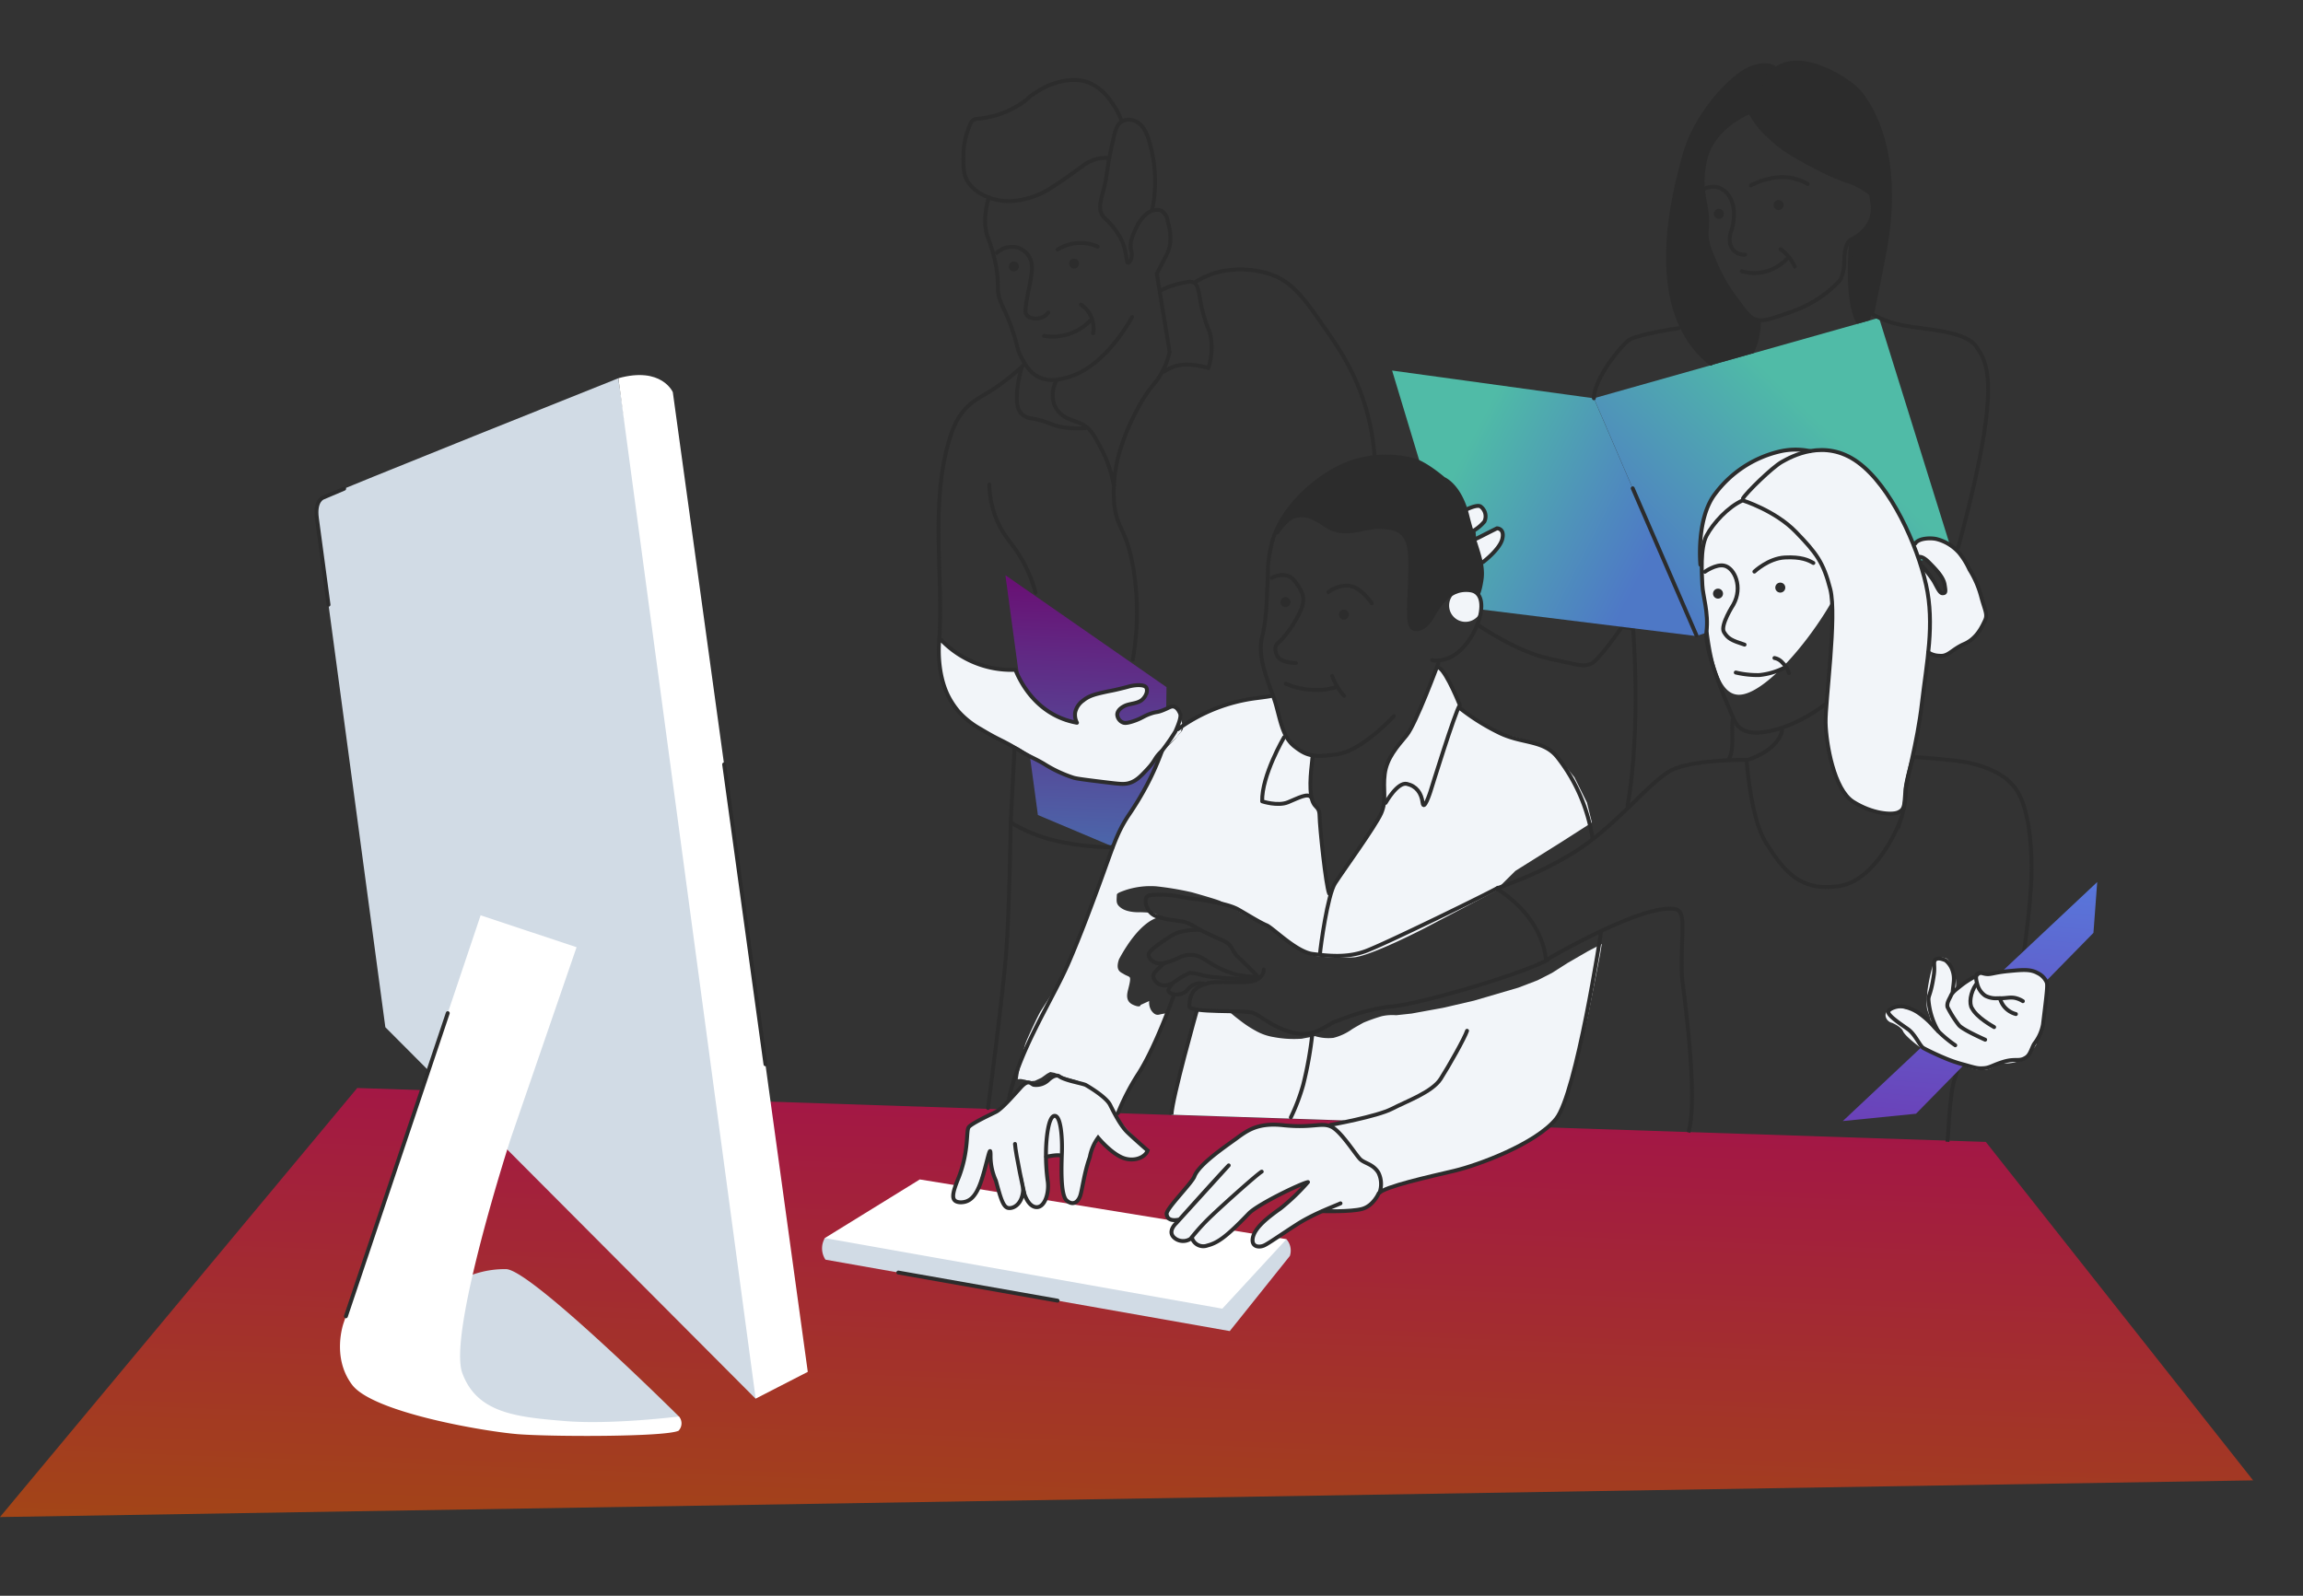<svg xmlns="http://www.w3.org/2000/svg" xmlns:xlink="http://www.w3.org/1999/xlink" width="589.077" height="408.29" viewBox="0 0 589.077 408.29"><rect x="0" y="0" width="589.077" height="408.29" fill="#333333" stroke="none"/><defs><linearGradient id="linear-gradient" x1="0.5" x2="0.5" y2="1" gradientUnits="objectBoundingBox"><stop offset="0" stop-color="#ff0054"></stop><stop offset="1" stop-color="#ff5400"></stop></linearGradient><linearGradient id="linear-gradient-2" x1="0.837" y1="0.709" x2="0.185" y2="0.459" gradientUnits="objectBoundingBox"><stop offset="0" stop-color="#5386e4"></stop><stop offset="0.381" stop-color="#54a4d6"></stop><stop offset="1" stop-color="#55d6be"></stop></linearGradient><linearGradient id="linear-gradient-3" x1="0.019" y1="0.734" x2="0.521" y2="0.229" xlink:href="#linear-gradient-2"></linearGradient><linearGradient id="linear-gradient-4" x1="0.5" x2="0.5" y2="1" gradientUnits="objectBoundingBox"><stop offset="0" stop-color="#81008f"></stop><stop offset="1" stop-color="#5386e4"></stop></linearGradient><clipPath id="clip-path"><rect id="Rectangle_63" data-name="Rectangle 63" width="575.871" height="113.752" fill="url(#linear-gradient)"></rect></clipPath><clipPath id="clip-path-2"><rect id="Rectangle_64" data-name="Rectangle 64" width="138.967" height="102.35" fill="none"></rect></clipPath><linearGradient id="linear-gradient-6" x1="0.562" y1="2.273" x2="0.685" y2="-0.293" xlink:href="#linear-gradient-4"></linearGradient></defs><g id="Group_768" data-name="Group 768" transform="translate(-1088.298 -6563.373)"><path id="Path_1846" data-name="Path 1846" d="M.728,0V4.763L.408,9.946,0,11.35H2.271l4.054-.957,3-1.691,3.015-3.027.988-1.541-.24-1.5-2.162.513-2.48.705-2.166.184-1.771-.2L3.126,3.307l-.963-.719L1.229,1.4Z" transform="matrix(0.999, 0.035, -0.035, 0.999, 1542.71, 6813.689)" fill="none"></path><path id="Path_1847" data-name="Path 1847" d="M3.454,2.427S1.7,12.133,1.427,14.119s-1.636,6.316-1.4,7.418.394,3.093,1.1,3.7,2.912,3.222,3.6,4.068a16.7,16.7,0,0,1,2.247,4.9c.259,1.3.115,2.453.745,2.4s.774-.791.807-1.441a28.688,28.688,0,0,1-.334-3.34,17.663,17.663,0,0,1,1.024-3.682,16.661,16.661,0,0,1,2.666-4.1c.713-.539,1.318-.5,1.413-.9s.269-1.473.348-2.249.122-7.964,0-8.59-1.359-6.33-1.768-7.351S9.561.912,8.8.569,6.174-.352,5.255.288a6.212,6.212,0,0,0-1.8,2.139" transform="matrix(0.999, 0.035, -0.035, 0.999, 1370.45, 6593.756)" fill="none"></path><path id="Path_1848" data-name="Path 1848" d="M40.116,9.973a18.639,18.639,0,0,0-2.992-5A12.7,12.7,0,0,0,31.14.447,11.431,11.431,0,0,0,25.786.21,17.962,17.962,0,0,0,18.267,3.36c-2.674,1.75-2.366,2.275-5.236,4.015A25.3,25.3,0,0,1,7.8,9.816a28.571,28.571,0,0,1-4.724,1.024,1.893,1.893,0,0,0-.945.394,1.823,1.823,0,0,0-.512.709A20.573,20.573,0,0,0,0,19.736c.1,3.607.149,5.411,1.378,7.243a9.974,9.974,0,0,0,4.606,3.5,14.1,14.1,0,0,0,7.086,1.024,20.949,20.949,0,0,0,10.117-4.015c2.35-1.571,6.634-4.946,7.4-5.551a9.951,9.951,0,0,1,4.8-2.2,8.734,8.734,0,0,1,1.575-.079" transform="matrix(0.999, 0.035, -0.035, 0.999, 1335.419, 6582.859)" fill="none"></path><path id="Path_1849" data-name="Path 1849" d="M40.116,9.973a18.639,18.639,0,0,0-2.992-5A12.7,12.7,0,0,0,31.14.447,11.431,11.431,0,0,0,25.786.21,17.962,17.962,0,0,0,18.267,3.36c-2.674,1.75-2.366,2.275-5.236,4.015A25.3,25.3,0,0,1,7.8,9.816a28.571,28.571,0,0,1-4.724,1.024,1.893,1.893,0,0,0-.945.394,1.823,1.823,0,0,0-.512.709A20.573,20.573,0,0,0,0,19.736c.1,3.607.149,5.411,1.378,7.243a9.974,9.974,0,0,0,4.606,3.5,14.1,14.1,0,0,0,7.086,1.024,20.949,20.949,0,0,0,10.117-4.015c2.35-1.571,6.634-4.946,7.4-5.551a9.951,9.951,0,0,1,4.8-2.2,8.734,8.734,0,0,1,1.575-.079" transform="matrix(0.999, 0.035, -0.035, 0.999, 1335.419, 6582.859)" fill="none" stroke="#2c2c2c" stroke-linecap="round" stroke-linejoin="round" stroke-width="1"></path><path id="Path_1850" data-name="Path 1850" d="M0,.951S9.842,7.276,18.266,8.772s8.739,1.811,10.708.946S36.566,0,36.566,0l1.453.159,1.408.154s3.008,25.25.183,45.422" transform="matrix(0.999, 0.035, -0.035, 0.999, 1466.639, 6722.493)" fill="none" stroke="#2c2c2c" stroke-linecap="round" stroke-linejoin="round" stroke-width="1"></path><path id="Path_1851" data-name="Path 1851" d="M0,0,51.836,5.294l28.333,59.9L20.41,59.919Z" transform="matrix(0.999, 0.035, -0.035, 0.999, 1444.38, 6658.179)" opacity="0.83" fill="url(#linear-gradient-2)"></path><path id="Path_1852" data-name="Path 1852" d="M72.184,0,0,23.147l28.333,59.9,64.5-24.182Z" transform="matrix(0.999, 0.035, -0.035, 0.999, 1496.807, 6642.146)" opacity="0.83" fill="url(#linear-gradient-3)"></path><path id="Path_1853" data-name="Path 1853" d="M21,0S10.079,1.995,8.19,3.674-.1,13.542,0,18.686" transform="matrix(0.999, 0.035, -0.035, 0.999, 1496.651, 6646.604)" fill="none" stroke="#2c2c2c" stroke-linecap="round" stroke-linejoin="round" stroke-width="1"></path><path id="Path_1854" data-name="Path 1854" d="M52.611,62.3l-.315,1.89-.258,1.066-2.845.912-.572-1.1L46.931,58.6l-.5-5.264,0-3.978,0-4.014.175-.63,2.362-1.637,1.309-1.447,1.086-2.017.451-2.536-.265-2.546-.361-1.576-1.664-1.31-3.092-1.359-3.787-1.256-4.706-1.993L33.9,25.109,30.82,23.478l-4.208-2.746-3.931-3.464-2.007-2.484L19.569,13.01l-1.332.685-5.067,3.713L9.826,21.871,8.036,27.51s.007,3.663.013,3.821.876,5.582.876,5.582l.646,4.114-.018,3.679,1.548,5.3,2.013,4.668,2.611,3.833,2.551,3.287L21.27,65.2l.987.851,1.248.165.175.937v2.992l-1.02,3.226-.166,1.357L11.967,78.1l-.691-.715L8.389,74.553,5.7,71.454l-2.038-3.53L2.235,64.5,1.006,60.17,0,53.114V45.343L.519,38.6l1.088-6.8,3.162-12.05L7.9,13.7l3.986-5.484,2.925-3.113,3.294-2.6,2.408-1.122L22.666.947l1.9.2,1.08.693L26.918.947,29.363.2,31.431,0l2.056.143,2.769.6s2.167.737,2.413.836,2.439,1.1,2.439,1.1l2.417,1.347,2.506,1.738,1.7,1.66,1.8,2.4L51,12.279s1.512,3.168,1.616,3.425,1.117,3.067,1.168,3.225,1.041,3.878,1.041,3.878l.5,2.512.542,4.082.284,5.6-.321,7.442-1.066,8-.911,5.731-.816,4.837Z" transform="matrix(0.999, 0.035, -0.035, 0.999, 1516.851, 6578.305)" fill="#2c2c2c"></path><path id="Path_1855" data-name="Path 1855" d="M0,20.03l.667-.146L2.1,18.014l1.936-1.621,1.973-.576,2.933.451s3.021,1.5,3.1,1.546,1.933,1.1,2.016,1.136a9.028,9.028,0,0,0,1.4.436c.541.1,4.853.063,4.853.063s2.135-.685,2.293-.723,4.531-.8,4.531-.8l3.152.59,2.133,1.19s1.224,2.107,1.25,2.264.914,5.092.914,5.092.074,2.467.076,2.6-.005,4.593-.008,4.855.277,6.14.277,6.349.243,2.034.284,2.116a5.263,5.263,0,0,0,.8.853,9.5,9.5,0,0,0,1.753-.121c.1-.051,1.437-1.01,1.437-1.01s1.415-1.443,1.494-1.6S42.1,38.143,42.1,38.143l2.019-2.585L47.1,33.82l1.42-.437,2.214.437,1.4.589s.326-.8.363-.955.747-4.269.747-4.269l-.481-2.477L51.2,21.626l-2.021-5.04s-1.325-4.72-1.329-4.728-1.7-3.172-1.761-3.261-3.734-3.348-3.734-3.348l-4.551-3.1L32.277.344,29.551,0,24.958.048l-3.682.9-5.53,2.184L10.471,6.851,6.22,10.315,3.307,14.078.562,18.731Z" transform="matrix(0.999, 0.035, -0.035, 0.999, 1415.421, 6679.166)" fill="#2c2c2c"></path><path id="Path_1856" data-name="Path 1856" d="M8.358,4.178A4.179,4.179,0,1,0,4.179,8.356,4.179,4.179,0,0,0,8.358,4.178" transform="matrix(0.999, 0.035, -0.035, 0.999, 1459.111, 6713.98)" fill="#f2f5f9"></path><path id="Path_1857" data-name="Path 1857" d="M0,0,42.2,27.189l.892,46.3L10.456,61.044Z" transform="matrix(0.999, 0.035, -0.035, 0.999, 1345.47, 6710.548)" opacity="0.7" fill="url(#linear-gradient-4)"></path><path id="Path_1858" data-name="Path 1858" d="M35.723,20.592l-3.071-.681-3.346-1.6-2.814-2.151-3.216-3.2-2.3-2.913-.91-2.155-.283-.606H16.111L9.251,5.81,5.813,4.233l-4.044-2.8L.046,0,0,1.46.4,6.994,1.628,11.88l2.58,4.853,1.649,1.992,4.392,3.344,6.315,3.1,4.707,1.97,3.382,1.932,5.261,3.065,4.176,1.782,2.34.612,4.923.507,5.235.487,2.52-.086,1.8-.642L53.286,32.8l1.373-1.555L56.719,28.2l2.059-2.258L61.676,23l1.013-1.385.252-1.894-.517-1.96-.765-1.58-.938-.864-1.545.372-2.19.982-2.17.615-1.1.476-2.148,1.145-2.152.812-1.3.178L46.7,19.034l-.464-1.2.79-1.569,1.178-.793,1.5-.339,1.646-.369,1.4-.8,1.081-1.447-.268-1.44-1.11-1.028s-.866-.21-.984-.21-2.244.395-2.244.395l-3.937,1.143-4.068,1.253-3.058,1.322-2.121,2.083s-.6,2.53-.579,2.651S36,20.278,36,20.278Z" transform="matrix(0.999, 0.035, -0.035, 0.999, 1328.525, 6726.798)" fill="#f2f5f9"></path><path id="Path_1859" data-name="Path 1859" d="M26.323,116.184l-.42,1.155-1.09-1.032-1.469-2.221-1.817-1.792L18.109,110.2l-3-1.172-3.616-.884-2.109-.848-1.14-.173-.809.468s-1.264.984-1.366,1.059-1.68.861-1.68.861l-1.393.18-1.078-.354-1.157-.163L0,109.255l.184-1.536s.908-5.78,1.441-7.545,3.15-7.711,3.551-8.4S8.546,86.11,8.546,86.11l3.519-7.395,2.344-6.279,2.372-6.805,3.067-9.266,2.256-6.98,1.723-4.564,2.285-4.311s2.764-4.7,3.023-5.189,1.8-3.654,1.8-3.654L32.81,27.2a10.372,10.372,0,0,1,1.518-3.42,35.568,35.568,0,0,0,2.992-3.148c1.338-1.733,1.68-2,1.758-2.468s.131-1.129.131-1.129l1.581-.878,9.3-4.648a15.533,15.533,0,0,1,3.4-1.013,12.4,12.4,0,0,0,3.228-.7,31.115,31.115,0,0,1,3.482-.6l1.683-.585s1.863,7.322,2.31,8.373.971,1.915.971,2.073a10.662,10.662,0,0,0,3.057,2.874,14.477,14.477,0,0,0,3.324,1.709c.589.119,1.1.091,1.045.967s-.315,5.078-.289,6.023c0,0-.266,3.879.675,5.107A27.244,27.244,0,0,1,74.8,37.949c.157.421,1.024,8.662,1.129,9.213s1.26,10.6,2.2,11.468c0,0,1.68-2.938,2.126-3.438s5.17-8.72,5.459-8.873,5.144-7.87,5.459-9.891a21.174,21.174,0,0,0-.236-5.274s.315-5.407.63-5.748,1.732-4.593,5.38-8.135l3.123-8.241L103.665,0,105.5,1.47l4.278,8.022L110.016,11l11.1,5.563,7.322,1.759,3.727,1.154,2.808,2.178,4.671,5.355,3.438,6.377,1.443,5.062-7.795,5.383L125.4,51.5l-3.21,3.411-1.736,1.937L102.613,67.032s-13.063,7.353-17.6,8.018a50.017,50.017,0,0,1-10.821-.1L67.694,71.5l-4.575-3.314S58.372,66.1,57.4,65.639s-6.342-3.462-7.361-3.847-5.342-1.461-7.146-1.905A78.384,78.384,0,0,0,33.7,58.67a20.554,20.554,0,0,0-7.724,1.2c-1.762.681-2.285.951-2.285,1.342,0,1.681-.227,2.362,1.269,3.346,1.8,1.183,4.908.879,4.908.879s2.8-.016,3.324.093,2.03.872,1.163,1.129-4.921,1.692-9.527,10.982c-.916,2.992.553,3.308,1.324,3.751s1.17.448,1.536.751.017,1.892-.274,3.225-.507,3.046,1.457,3.832,1.886-.053,1.886-.053l2.16-1.077a3.914,3.914,0,0,0,.65,2.445c.777.994,1.414,1.144,2.141.917a14.865,14.865,0,0,1,1.875-.391L37.26,92.93s-4.2,10.909-5.16,11.82-4.191,7.033-4.191,7.033Z" transform="matrix(0.999, 0.035, -0.035, 0.999, 1352.447, 6730.354)" fill="#f2f5f9"></path><path id="Path_1860" data-name="Path 1860" d="M2.177,6.32a10.855,10.855,0,0,0,2.032-1.7,2.031,2.031,0,0,0,.647-1.409A3.1,3.1,0,0,0,4.446,1.1C4.173.725,4.134.3,3.5.195S2.8-.116,2.333.085s-.64.241-.991.382S.935.617.557.8s-.488.236-.55.269a18.849,18.849,0,0,0,.4,2.2c.054.185.788,2.518.843,2.682S1.7,7.27,1.7,7.27A23.526,23.526,0,0,1,2.724,10.1a17.592,17.592,0,0,0,.853,2.441L4.163,14.6H4.54s1-.968,1.05-1.014,1.923-2,1.956-2.039S8.779,9.8,8.809,9.746a12.863,12.863,0,0,1,.511-1.7,2.48,2.48,0,0,0,.087-1.184,5.65,5.65,0,0,0-.568-.917s-.346-.36-.445-.36-1.366.551-1.366.551-1.605,1.1-1.7,1.119-1.84.837-1.918.877-.779.543-.779.543l-.335-.63L2.156,6.86Z" transform="matrix(0.999, 0.035, -0.035, 0.999, 1463.496, 6692.625)" fill="#f2f5f9"></path><path id="Path_1861" data-name="Path 1861" d="M0,2.458,1.267.925,3.085.169,5.119,0,7.234.388,9.3,1.28,11.775,3.1,13.22,4.818l2.467,4.075,2.21,4.776L19.2,17.591l.378,1.926L18.9,21.471l-2.47,3.692-1.4.693s-1.428,1.167-1.552,1.237-1.7,1.118-1.7,1.118l-1.6,1.16-1.567.776L7.327,29.87l-1.71-.421-.971-.524L3.464,13.376l-.61-3.484L2.677,7.661l.836.353.942,1.044L5.9,10.974S7.007,12.845,7.04,12.9s.951.994.951.994l.611.136.317-.395a8.465,8.465,0,0,0,.176-.866c-.02-.059-.434-1.122-.434-1.122L8.2,10.411,7.308,9.084l-1.7-1.847L3.777,5.559,3.05,4.931,2.343,4.7l-.773.122Z" transform="matrix(0.999, 0.035, -0.035, 0.999, 1577.448, 6700.958)" fill="#f2f5f9"></path><path id="Path_1862" data-name="Path 1862" d="M.732,2.059a28.149,28.149,0,0,1,3.424,3.98C5.18,7.692,5.81,9.188,6.6,9.11s.787-.395.394-2.284S4.629,3.047,2.739,1.278,0,.092,0,.092" transform="matrix(0.999, 0.035, -0.035, 0.999, 1578.949, 6705.83)" fill="none" stroke="#2c2c2c" stroke-linecap="round" stroke-linejoin="round" stroke-width="1"></path><path id="Path_1863" data-name="Path 1863" d="M38.041,18.478c0,10.2-18.575,37.681-27.5,37.681-5.321,0-7.277-9.453-8.75-19.5A146.231,146.231,0,0,1,0,19.257C0,9.053,12.946,0,21.876,0S38.041,8.273,38.041,18.478" transform="matrix(0.999, 0.035, -0.035, 0.999, 1524.381, 6684.656)" fill="#f2f5f9"></path><path id="Path_1864" data-name="Path 1864" d="M0,29.236a1.907,1.907,0,0,0,.34,1.207c.181.2.262-.381.262-.381l1.051-7.19,1.5-2.258L7.5,15.747l2.653-2.114,1.182.15,1.968.807,7.106,3.363,3.371,2.484,3.434,3.339,4.078,4.7s.943,2.361,1.017,2.533,1.943,6.12,1.943,6.12l.47,7.527-.293,10.9-.443,8.976L33.9,69.494l1.074,7.281,1.8,6.577,1.541,2.624L40.947,89.2l2.3,1.317,3.5,1.205s4.388.523,4.5.516,1.867-.2,1.867-.2l1.255-.535.5-.727.052-1.317V87.525l.372-3.6,1.385-7.57L58.024,67.4l.81-8.627.687-7.669a37.917,37.917,0,0,1,.225-4.328,28.47,28.47,0,0,0-.045-3.859c0-.073-.729-5.55-.729-5.55l-.993-5.245L55.5,25.1l-1.926-4.3-2.488-4.7L46.859,9.737l-3.58-4.07L38.891,2.214,35.432.407l-5-.407L27.2.407,25.9.143,23.382.2,19.151.905,13.389,3.3,10.045,5.5,5.5,9.767,3.623,12.138,1.4,16.818.222,22.373,0,27.334Z" transform="matrix(0.999, 0.035, -0.035, 0.999, 1523.83, 6677.438)" fill="#f2f5f9"></path><path id="Path_1865" data-name="Path 1865" d="M13.359,22.742A35.425,35.425,0,0,0,12.887,8.57C12.143,5.535,11.025,1.2,8.005.224A3.967,3.967,0,0,0,5.013.382C3.6,1.156,3.22,2.913,2.966,4.161,1.186,12.918,1.725,13.6.762,18.018.175,20.713-.53,22.776.6,24.631c.463.758.736.667,2.047,2.047A17.048,17.048,0,0,1,6.115,31.56c1.165,2.676.994,5.019,1.575,5.039.3.01.549-.595.63-.787a3.66,3.66,0,0,0,0-2.441c-.511-1.8.253-3.707.945-5.433.387-.967,1.967-4.5,4.763-5.039a2.77,2.77,0,0,1,1.772.157,3.641,3.641,0,0,1,1.614,2.519c.62,2.115,1.392,4.749.394,7.716-.217.642-.774,1.806-1.89,4.133-.344.717-.633,1.305-.827,1.693L19.08,59.064a19.876,19.876,0,0,1-1.155,3.884,20.194,20.194,0,0,1-2.887,4.881c-3.111,4-6.126,11.01-7.506,15.957A36.871,36.871,0,0,0,6.168,97.381c.7,7.274,3.072,6.525,5.3,16.062a69.062,69.062,0,0,1,1.26,22.045c-.11,1.084-.228,1.981-.315,2.6" transform="matrix(0.999, 0.035, -0.035, 0.999, 1370.478, 6593.76)" fill="none" stroke="#2c2c2c" stroke-linecap="round" stroke-linejoin="round" stroke-width="1"></path><path id="Path_1866" data-name="Path 1866" d="M.727,0c-1.234,5-.689,8.158.1,10.164a44.883,44.883,0,0,1,1.889,5.354A31.505,31.505,0,0,1,3.5,19.06,30.826,30.826,0,0,1,3.859,23c.175,3.828,2.085,4.967,4.48,11.73,1.171,3.307,1.037,3.942,2.171,5.9.85,1.468,2.136,3.688,4.487,4.8,2.854,1.352,5.837.4,7.559-.157,8.889-2.852,14.631-13.515,15.9-15.983" transform="matrix(0.999, 0.035, -0.035, 0.999, 1340.483, 6613.886)" fill="none" stroke="#2c2c2c" stroke-linecap="round" stroke-linejoin="round" stroke-width="1"></path><path id="Path_1867" data-name="Path 1867" d="M0,1.717A5.591,5.591,0,0,1,5.511.221a5.338,5.338,0,0,1,2.834,2.2c1.138,1.8.847,3.84.394,7.007-.175,1.222-.393,2.063-.677,4.291-.323,2.532-.258,3.107.126,3.582.818,1.012,2.7,1.087,4.015.472a3.908,3.908,0,0,0,1.5-1.26" transform="matrix(0.999, 0.035, -0.035, 0.999, 1343.315, 6626.375)" fill="none" stroke="#2c2c2c" stroke-linecap="round" stroke-linejoin="round" stroke-width="1"></path><path id="Path_1868" data-name="Path 1868" d="M0,4.567A13.582,13.582,0,0,0,7.48,3.386,13.387,13.387,0,0,0,11.889,0" transform="matrix(0.999, 0.035, -0.035, 0.999, 1355.515, 6644.749)" fill="none" stroke="#2c2c2c" stroke-linecap="round" stroke-linejoin="round" stroke-width="1"></path><path id="Path_1869" data-name="Path 1869" d="M0,0A7.3,7.3,0,0,1,2.519,2.6a7.416,7.416,0,0,1,.866,4.645" transform="matrix(0.999, 0.035, -0.035, 0.999, 1364.774, 6641.29)" fill="none" stroke="#2c2c2c" stroke-linecap="round" stroke-linejoin="round" stroke-width="1"></path><path id="Path_1870" data-name="Path 1870" d="M0,1.891A11.207,11.207,0,0,1,5.984,0a11,11,0,0,1,4.252.787" transform="matrix(0.999, 0.035, -0.035, 0.999, 1358.872, 6625.326)" fill="none" stroke="#2c2c2c" stroke-linecap="round" stroke-linejoin="round" stroke-width="1"></path><path id="Path_1871" data-name="Path 1871" d="M.751,0A7.718,7.718,0,0,0,.515,5.984,6.485,6.485,0,0,0,1.381,7.4c1.975,2.484,4.6,2.251,7.086,3.7,1.683.982,2.592,2.545,4.409,5.669a31.664,31.664,0,0,1,3.605,9.449" transform="matrix(0.999, 0.035, -0.035, 0.999, 1357.666, 6660.895)" fill="none" stroke="#2c2c2c" stroke-linecap="round" stroke-linejoin="round" stroke-width="1"></path><path id="Path_1872" data-name="Path 1872" d="M20.443,0a55.446,55.446,0,0,1-6.456,5.669C10.216,8.5,8.48,9.052,6.429,11.18c-2.348,2.437-3.568,5.337-4.567,9.369-4.141,16.724.012,34.84-.63,51.1-.031.775-.327,8.015,2.834,13.778A20.811,20.811,0,0,0,6.9,89.362a21.888,21.888,0,0,0,5.826,4.252c5.282,2.935,5.224,2.375,10.186,5.2,2.442,1.39,3.62,1.679,6.191,3.064a33.434,33.434,0,0,0,7.716,3.307c.956.255,3.63.485,8.976.945,3.344.288,4.4.337,5.748-.236,1.564-.666,2.508-1.743,4.015-3.464,2.213-2.526,1.638-2.889,3.622-4.881a52.925,52.925,0,0,0,3.284-5.1c.725-1.806,1.427-3.821,1.051-4.612-.464-.974-.93-1.508-1.58-1.707-.786-.241-1.348.384-3.071,1.1-1.414.59-1.326.29-2.834.866-1.895.723-2.144,1.238-4.252,2.047-1.9.729-2.481.612-2.834.472a2.328,2.328,0,0,1-1.5-1.968c-.023-1.392,1.731-2.247,1.968-2.362,1.2-.583,3.059-.62,4.173-1.575.827-.709,1.618-2.213,1.042-3.219-.454-.792-2.727-.683-4.585-.087-.614.2-1.223.367-2.441.709-1.581.443-2.148.528-3.149.787-2.655.688-4.321,1.119-5.826,2.441A5.02,5.02,0,0,0,36.662,88.5a4.388,4.388,0,0,0,.551,2.6,19.657,19.657,0,0,1-5.039-1.417c-6.928-3-10.121-9.22-11.18-11.574A24.945,24.945,0,0,1,1.626,71.017" transform="matrix(0.999, 0.035, -0.035, 0.999, 1329.783, 6655.982)" fill="none" stroke="#2c2c2c" stroke-linecap="round" stroke-linejoin="round" stroke-width="1"></path><path id="Path_1873" data-name="Path 1873" d="M.882,0C.675.912-.509,6.241.252,9.448a4.072,4.072,0,0,0,1,2A4.653,4.653,0,0,0,4.084,12.65c5.057.755,5.016,1.888,9.605,2.1a28.2,28.2,0,0,0,4.042-.1" transform="matrix(0.999, 0.035, -0.035, 0.999, 1348.64, 6657.665)" fill="none" stroke="#2c2c2c" stroke-linecap="round" stroke-linejoin="round" stroke-width="1"></path><path id="Path_1874" data-name="Path 1874" d="M1.5,23.182a9.629,9.629,0,0,1,2.834-1.5,11.508,11.508,0,0,1,4.645-.394,18,18,0,0,1,3.7.63,16.4,16.4,0,0,0,.315-8.11c-.393-1.725-.722-1.735-1.653-4.409C9.332,3.644,9.872.868,8.031.113,7.392-.149,6.529.07,4.8.507A20.42,20.42,0,0,0,0,2.4" transform="matrix(0.999, 0.035, -0.035, 0.999, 1385.47, 6635.204)" fill="none" stroke="#2c2c2c" stroke-linecap="round" stroke-linejoin="round" stroke-width="1"></path><path id="Path_1875" data-name="Path 1875" d="M0,3.63A22.207,22.207,0,0,1,6.141.788,24.661,24.661,0,0,1,19.211,1C25.035,2.851,28.08,6.94,34.17,15.118c3.45,4.633,8.193,11.124,11.128,21a59.384,59.384,0,0,1,2.1,10.393" transform="matrix(0.999, 0.035, -0.035, 0.999, 1394.173, 6631.891)" fill="none" stroke="#2c2c2c" stroke-linecap="round" stroke-linejoin="round" stroke-width="1"></path><path id="Path_1876" data-name="Path 1876" d="M0,0A24.869,24.869,0,0,0,2.887,10.289C4.941,14.051,7.079,15.4,9.71,20.052a36.353,36.353,0,0,1,3.1,7.191" transform="matrix(0.999, 0.035, -0.035, 0.999, 1341.343, 6687.347)" fill="none" stroke="#2c2c2c" stroke-linecap="round" stroke-linejoin="round" stroke-width="1"></path><path id="Path_1877" data-name="Path 1877" d="M4.3,25.111C2.717,16.222,1.974,11.518,0,0Q10.653,6.885,21.311,13.752,31.749,20.477,42.2,27.189q.1,2.414.209,4.829" transform="matrix(0.999, 0.035, -0.035, 0.999, 1345.47, 6710.548)" fill="none"></path><path id="Path_1878" data-name="Path 1878" d="M36.09,0A72.136,72.136,0,0,1,32.6,8.713,80.353,80.353,0,0,1,28.085,16.8c-2.955,4.9-3.556,7.908-7.033,18.475-1.229,3.735-4.212,12.8-7.033,19.947C10.23,64.811,1.85,78.5,0,90.918" transform="matrix(0.999, 0.035, -0.035, 0.999, 1349.454, 6754.279)" fill="none" stroke="#2c2c2c" stroke-linecap="round" stroke-linejoin="round" stroke-width="1"></path><g id="Group_614" data-name="Group 614" transform="matrix(0.999, 0.035, -0.035, 0.999, 1092.268, 6837.883)" style="isolation: isolate"><g id="Group_613" data-name="Group 613" opacity="0.55"><g id="Group_612" data-name="Group 612" clip-path="url(#clip-path)"><path id="Path_1879" data-name="Path 1879" d="M575.87,84.183,0,113.752,87.525.8,504.479,0Z" transform="translate(0 0)" fill="url(#linear-gradient)"></path></g></g></g><path id="Path_1880" data-name="Path 1880" d="M2.1,14.959a4.161,4.161,0,0,1,2.519-.84c1.518.008,3.989,0,3.989,0v-9.4L3.95,0,0,12.072Z" transform="matrix(0.999, 0.035, -0.035, 0.999, 1352.029, 6844.599)" fill="#f2f5f9"></path><path id="Path_1881" data-name="Path 1881" d="M23.76,0l94.3,11.994-.971,3.963L103.858,32.228.665,17.321,0,15.84Z" transform="matrix(0.999, 0.035, -0.035, 0.999, 1299.835, 6864.31)" fill="#fff"></path><path id="Path_1882" data-name="Path 1882" d="M13.193,20.1l-4.021.238-3.3-.146-1.312,5.3L1.364,38.81,0,47.526l44.362-.087-.582.492-2.533.662-.35.335,1.543,1.191,2.5,2.6,3.2,3.925,1.425,1.137,2.225,1.091,1.469,1.357.967,2.715-.181,2.121.023.374,3.106-1.474,5.89-1.916,4.328-1.228,4.22-1.149,5.573-1.758s3.779-1.5,3.894-1.545S87.153,53.5,87.153,53.5L91.1,51.246l3.647-2.538,2.576-2.328L98.8,44.509l1.625-3.689.755-2.319,2.334-9.233,2.181-11.119,2.458-15.3L108.516,0,105.1,1.937,99.884,5.2l-3.81,2.625S92.608,9.77,92.4,9.868s-4.859,2.054-4.859,2.054l-11.2,3.714L68.493,17.75,60.484,19.5l-3.913.562a12.373,12.373,0,0,0-3.665.374,45.7,45.7,0,0,0-4.616,1.814s-1.771,1.043-2.876,1.786a14.015,14.015,0,0,1-4.686,2.38,11.709,11.709,0,0,1-4.776-.293l-1.05.293s-1.144.234-2.245.5a27.64,27.64,0,0,1-7.224-.166,13.739,13.739,0,0,1-4.668-1.459A28.414,28.414,0,0,1,16.689,22.8a43.253,43.253,0,0,1-3.5-2.7" transform="matrix(0.999, 0.035, -0.035, 0.999, 1389.607, 6801.103)" fill="#f2f5f9"></path><path id="Path_1883" data-name="Path 1883" d="M.942,21.911,0,23.56l.055,1.4.912.681H1.979l.935-.054.168.054L1.855,27.091a10.37,10.37,0,0,0-.618,1.451c-.012.232.339,1.387.305,1.465a8.34,8.34,0,0,0,1.259.744s.987.254,1.066.258,1.385-.185,1.385-.185l.73-.33.353.065.84.945,1.785.814,2.756-.525,2.428-1.766L18.3,26.121l3.05-3.26L26.2,19.582s4.319-2.407,4.381-2.44,4.407-2.109,4.407-2.109v.594L30.074,20.8,24.445,25.6,22.2,28.979l-.156,1.459.838,1.149,1.387.081,2.457-1.342,5.181-3.68L38.7,22.54l1.477-.723.735.24,2.177.021,5.172-.511,2.994-1.1,1.532-1.526.721-1.126.71-1.457.181-1.727-.3-2.113-.667-1-1.469-1.357L49.739,9.072l-1.177-.979-1.155-1.47-1.64-1.666L44.9,3.763l-2.29-2.352L41.4.444,39.876,0S37.536.165,37.47.172,34.128.4,34.128.4L31.806.692,29.93.548h-1.9L25.176.512l-2.567.5-1.328.667L18.415,3.191A13.532,13.532,0,0,0,16.9,4.261c-.014.115-6.007,4.932-6.007,4.932L8.7,11.3s-1.708,2.449-1.721,2.5-.932,1.418-.932,1.418L4.385,17.593l-2.315,3.1Z" transform="matrix(0.999, 0.035, -0.035, 0.999, 1387.735, 6849.775)" fill="#f2f5f9"></path><path id="Path_1884" data-name="Path 1884" d="M68.662,0S63.79,41.821,58.791,48.38,39.392,60.87,33.22,62.561,15.511,67.215,14.115,69c0,0-1.248,3.258-4.115,4.139s-10,.918-10,.918" transform="matrix(0.999, 0.035, -0.035, 0.999, 1429.264, 6799.276)" fill="none" stroke="#2c2c2c" stroke-linecap="round" stroke-linejoin="round" stroke-width="1"></path><g id="Group_618" data-name="Group 618" transform="matrix(0.999, 0.035, -0.035, 0.999, 1472.056, 6749.167)" style="isolation: isolate"><g id="Group_617" data-name="Group 617" transform="translate(0 0)"><g id="Group_616" data-name="Group 616" clip-path="url(#clip-path-2)"><path id="Path_1885" data-name="Path 1885" d="M51.2,98c2.44-9.065-2.856-37.924-3.057-39.866-.72-10.7.607-16.148-1.928-17.022-7.814-1.959-32.968,14.1-32.968,14.1C11.621,43.335,0,37.413,0,37.413c.157-.358,10.65-3.82,20.445-10.715S38.132,8.75,43.423,5.64,62.741,2.2,62.741,2.2s1.667,16.168,6.192,21.681C74,31.5,78.7,35.323,87.612,33.635s14.278-14.776,15.223-18a23.061,23.061,0,0,0,.856-7.375C103.734,5.982,105.325,0,105.325,0s3.611,0,10.154.472,13.109,2.382,16.416,6.8,4.36,13.171,4.66,19.087c.43,8.424-1.2,22.741-1.2,22.741S119.7,73.18,118.248,84.846c-.691,6.807-.429,9.325-.726,13.239" transform="translate(0.54 4.218)" fill="none" stroke="#2c2c2c" stroke-miterlimit="10" stroke-width="1"></path></g></g></g><path id="Path_1886" data-name="Path 1886" d="M.206,38.486s-1.01-3.9,1.443-5.34S76.024,0,76.024,0L124.18,255.116l-3.9,4.667-98-91.694Z" transform="matrix(0.999, 0.035, -0.035, 0.999, 1170.49, 6657.496)" fill="#d1dbe5"></path><path id="Path_1887" data-name="Path 1887" d="M1.664,30.983a21.652,21.652,0,0,0,8.227,6.158C14.942,39.162,50.3,39.883,55.5,39.018S61.656,37,61.656,36.9a6.314,6.314,0,0,1,.241-.723S22.928.1,16.386,0A24.613,24.613,0,0,0,4.263,3.465a35.8,35.8,0,0,0-2.6,27.518" transform="matrix(0.999, 0.035, -0.035, 0.999, 1201.433, 6887.515)" fill="#d1dbe5"></path><path id="Path_1888" data-name="Path 1888" d="M14.048,4.091S10.968-2.452,0,1.011L44.259,260.795l13.085-7.313Z" transform="matrix(0.999, 0.035, -0.035, 0.999, 1246.504, 6659.137)" fill="#fff"></path><path id="Path_1889" data-name="Path 1889" d="M56.936,7.312,32.112,0,.746,105.453S-2.14,114.3,3.44,121.232s34.349,10.776,42.816,11.16,37.62-.577,41.084-2.309a2.735,2.735,0,0,0,0-3.657s-17.151,2.766-29.2,2.19c-12.375-.593-22.467-1.226-26.6-11.33S41.83,56.776,41.83,56.776Z" transform="matrix(0.999, 0.035, -0.035, 0.999, 1179.155, 6796.434)" fill="#fff"></path><path id="Path_1890" data-name="Path 1890" d="M.638,3.847A5.246,5.246,0,0,0,.987,9.368L105.02,24.014l14.7-19.762A4.4,4.4,0,0,0,118.693,0L102.92,18.344Z" transform="matrix(0.999, 0.035, -0.035, 0.999, 1298.779, 6876.274)" fill="#d1dbe5"></path><path id="Path_1891" data-name="Path 1891" d="M32.438,2.1c-.15,0-4.935-.9-6.531-2.012,0,0-.848-.529-2.493,1.006a4.576,4.576,0,0,1-3.739,1.482c-.8-.054-1.3-1.694-3.39.793S11.6,9.036,10.154,9.83s-6.182,3.177-6.83,4.183S3.14,21.424.051,30.147c-.249,2.33.431,3.35,1.628,2.979s3.689-1.165,4.985-5.559a30.05,30.05,0,0,1,2.122-5.8s.727,1.735,2.327,5.92,1.732,6.39,3.029,6.6,3.589-1.005,3.689-4.764c0,0,1,3.971,3.29,4.288s2.416-1.942,2.893-4.5-.65-6.667-.7-10.056.349-8.941,1.944-8.943S27.4,16.184,27.4,19.519s-.05,10.96,1.645,12.336,2.892.265,3.39-1.218,1.733-11.456,3.091-12.76a3.116,3.116,0,0,0,.921-2.352s4.513,4.219,7.579,5.013,4.561-.321,5.122-2.187c0,0-3-3.147-4.8-4.775a28.192,28.192,0,0,1-5.048-6.552C38.109,4.839,32.438,2.1,32.438,2.1" transform="matrix(0.999, 0.035, -0.035, 0.999, 1333.237, 6837.686)" fill="#f2f5f9"></path><path id="Path_1892" data-name="Path 1892" d="M32.858,2.117C31.537,1.652,27.521,1.2,25.925.088c0,0-.848-.529-2.493,1.006a4.576,4.576,0,0,1-3.739,1.482c-.8-.054-1.3-1.694-3.39.793s-4.686,5.666-6.132,6.46-6.182,3.177-6.83,4.183.309,5.94-2.056,12.808c-1.6,4.358-2.076,6.5.771,6.456,2.055-.132,3.715-1.33,5.011-5.724S9.078,17.46,9.2,21.031a15.067,15.067,0,0,0,1.584,6.392c1.346,4.342,2.078,6.656,3.374,6.866s3.589-1.005,3.689-4.764c0,0,1,3.971,3.29,4.288s3.393-3.5,2.944-6.516a50.443,50.443,0,0,1-.751-8.044c-.05-3.388.349-8.941,1.944-8.943s2.144,5.873,2.144,9.209-.05,10.96,1.645,12.336,2.892.265,3.39-1.218.791-5.862,2.14-10.084a12.165,12.165,0,0,1,1.951-5.031s3.034,3.438,6.073,4.75,6.146-.061,6.706-1.928c0,0-3.561-2.872-5.356-4.5S40.52,9.208,39.324,7.024,32.858,2.117,32.858,2.117Z" transform="matrix(0.999, 0.035, -0.035, 0.999, 1333.219, 6837.685)" fill="none" stroke="#2c2c2c" stroke-miterlimit="10" stroke-width="1"></path><path id="Path_1893" data-name="Path 1893" d="M0,.5S2.914-.236,3.67.078" transform="matrix(0.999, 0.035, -0.035, 0.999, 1355.945, 6858.833)" fill="none" stroke="#2c2c2c" stroke-linecap="round" stroke-linejoin="round" stroke-width="1"></path><path id="Path_1894" data-name="Path 1894" d="M91.146,0c-8.124,4.541-32.788,12.443-39.11,13.212s-12.127,3.416-14.49,4.361S32.372,22.081,26.7,20.82s-8.268-4.112-10.552-4.741S.429,16.76,0,15.029C-.035,10.935,1.925,9.8,4.366,9.008c2.789-.9,8.512-.165,11.505-.953s2.847-3.092,2.847-3.092" transform="matrix(0.999, 0.035, -0.035, 0.999, 1393.026, 6805.835)" fill="none" stroke="#2c2c2c" stroke-linecap="round" stroke-linejoin="round" stroke-width="1"></path><path id="Path_1895" data-name="Path 1895" d="M0,7.937a6.339,6.339,0,0,0,1.962-.694C5.348,5.747,8.5,3.149,8.969,0" transform="matrix(0.999, 0.035, -0.035, 0.999, 1535.173, 6749.893)" fill="none" stroke="#2c2c2c" stroke-linecap="round" stroke-linejoin="round" stroke-width="1"></path><path id="Path_1896" data-name="Path 1896" d="M29.565,25.058s-3.3-3.23-5.358-4.967c-1.945-1.664-1.352-3.072-4.183-4.181s-3.581-1.45-5.269-2.221c-1.735-.779-2.819-1.792-4.96-2.19s-3.681-.189-6.785-1.1-3.9-5.152-1.949-5.371a25.52,25.52,0,0,1,7.532.068c2.791.528,4.7.451,6.513.752s6.26.774,8.674,2.031c2.023,1.054,5.692,3.17,7.352,3.774s7.845,6.563,12.07,6.94,8.751.679,13.352-1.132S88.637.976,89.98,0" transform="matrix(0.999, 0.035, -0.035, 0.999, 1381.553, 6787.364)" fill="none" stroke="#2c2c2c" stroke-linecap="round" stroke-linejoin="round" stroke-width="1"></path><path id="Path_1897" data-name="Path 1897" d="M11.572,0S7.249.643,5.18,2.482.157,7.1.009,8.23s1.639,2.639,4.123,1.735c.513-.082-2.514,2.747-1.988,3.939A2.978,2.978,0,0,0,6.05,15.34c.422-.229.926-.48,1.244-.687,0,0-1.219,1.939-.54,2.329,1.9,1.115,4.2-.5,4.531-1.219a4.062,4.062,0,0,1,3.8-2.41" transform="translate(1383.587 6799.263) rotate(10)" fill="none" stroke="#2c2c2c" stroke-linecap="round" stroke-linejoin="round" stroke-width="1"></path><path id="Path_1898" data-name="Path 1898" d="M0,0" transform="matrix(0.999, 0.035, -0.035, 0.999, 1406.059, 6822.379)" fill="none" stroke="#2c2c2c" stroke-linecap="round" stroke-linejoin="round" stroke-width="1"></path><path id="Path_1899" data-name="Path 1899" d="M23.61,0s.735,0-3.779.735A43.457,43.457,0,0,0,0,9.393" transform="matrix(0.999, 0.035, -0.035, 0.999, 1389.915, 6740.566)" fill="none" stroke="#2c2c2c" stroke-linecap="round" stroke-linejoin="round" stroke-width="1"></path><path id="Path_1900" data-name="Path 1900" d="M34.64,66.351s-7.768,9.081-14.067,10.235-7.978.63-11.023-1.576-3.779-6.193-5.144-10.5S-.948,53.175.207,47.507s.84-10.6.945-13.752-.42-4.829.735-10.5S7.87,9.82,16.794,4.151A27.154,27.154,0,0,1,37.369.686c3.045.631,7.873,4.515,7.873,4.515s4.2,1.47,6.4,9.238,4.745,11.648,4.2,16.275c-.361,3.057-.785,3.564-.785,3.564" transform="matrix(0.999, 0.035, -0.035, 0.999, 1412.537, 6679.113)" fill="none" stroke="#2c2c2c" stroke-linecap="round" stroke-linejoin="round" stroke-width="1"></path><path id="Path_1901" data-name="Path 1901" d="M0,4.628S2.16,1.006,4.208.377,7.986-.411,12.553,2.5s9.684-.14,13.228-.189,7.321.11,8.187,5.622-.079,15.51.71,18.582,3.858,1.259,5.117-.709,3.78-8.818,10.157-8.11,1.277,16.076-6.221,17.951c-2.519.63-2.965.236-2.965.236" transform="matrix(0.999, 0.035, -0.035, 0.999, 1415.176, 6694.984)" fill="none" stroke="#2c2c2c" stroke-linecap="round" stroke-linejoin="round" stroke-width="1"></path><path id="Path_1902" data-name="Path 1902" d="M27.688,0s-5.2,15.8-7.506,18.791-4.83,5.957-5.224,10.052.788,6.691-.551,10.077S5.039,54.195,3.228,57.265.078,73.564,0,75.532" transform="matrix(0.999, 0.035, -0.035, 0.999, 1428.569, 6732.042)" fill="none" stroke="#2c2c2c" stroke-linecap="round" stroke-linejoin="round" stroke-width="1"></path><path id="Path_1903" data-name="Path 1903" d="M5.059,0S-.373,10,.02,16.613c0,0,4.015,1.182,6.614,0s4.96-2.6,5.826-1.5" transform="matrix(0.999, 0.035, -0.035, 0.999, 1411.708, 6751.805)" fill="none" stroke="#2c2c2c" stroke-linecap="round" stroke-linejoin="round" stroke-width="1"></path><path id="Path_1904" data-name="Path 1904" d="M5.794,34.957C4.849,32.832,2.8,18.187,2.645,15.2S.991,13.7.283,9.92.44.394.283,0" transform="matrix(0.999, 0.035, -0.035, 0.999, 1423.716, 6756.872)" fill="none" stroke="#2c2c2c" stroke-linecap="round" stroke-linejoin="round" stroke-width="1"></path><path id="Path_1905" data-name="Path 1905" d="M0,34.957s2.834-5.512,5.275-5.04,3.78,2.205,4.174,4.646,1.889-2.834,1.889-2.834,5.669-20.943,6.771-22.439c0,0-3.543-8.032-5.511-9.291" transform="matrix(0.999, 0.035, -0.035, 0.999, 1443.947, 6733.865)" fill="none" stroke="#2c2c2c" stroke-linecap="round" stroke-linejoin="round" stroke-width="1"></path><path id="Path_1906" data-name="Path 1906" d="M0,.819s3.444-2.127,5.738.472,3,4.409,2.135,7.086a29.2,29.2,0,0,1-5.118,8.5C1.575,17.9,1.1,18.541,1.968,20.545s4.96,1.847,4.96,1.847" transform="matrix(0.999, 0.035, -0.035, 0.999, 1413.647, 6710.401)" fill="none" stroke="#2c2c2c" stroke-linecap="round" stroke-linejoin="round" stroke-width="1"></path><path id="Path_1907" data-name="Path 1907" d="M0,1.819A7.623,7.623,0,0,1,5.181.009C8.251.166,11.187,4.26,11.187,4.26" transform="matrix(0.999, 0.035, -0.035, 0.999, 1428.145, 6713.059)" fill="none" stroke="#2c2c2c" stroke-linecap="round" stroke-linejoin="round" stroke-width="1"></path><path id="Path_1908" data-name="Path 1908" d="M0,0A18.842,18.842,0,0,0,7.2,1.338,15.392,15.392,0,0,0,12.991.393" transform="matrix(0.999, 0.035, -0.035, 0.999, 1417.164, 6738.288)" fill="none" stroke="#2c2c2c" stroke-linecap="round" stroke-linejoin="round" stroke-width="1"></path><path id="Path_1909" data-name="Path 1909" d="M0,0A15.344,15.344,0,0,0,3.228,4.96" transform="matrix(0.999, 0.035, -0.035, 0.999, 1429.049, 6736.339)" fill="none" stroke="#2c2c2c" stroke-linecap="round" stroke-linejoin="round" stroke-width="1"></path><path id="Path_1910" data-name="Path 1910" d="M0,0A55.767,55.767,0,0,0,10.1,5.88C16.3,8.713,21.757,7.243,25.536,11.863a44.436,44.436,0,0,1,9.54,20.115" transform="matrix(0.999, 0.035, -0.035, 0.999, 1461.693, 6744.543)" fill="none" stroke="#2c2c2c" stroke-linecap="round" stroke-linejoin="round" stroke-width="1"></path><path id="Path_1911" data-name="Path 1911" d="M0,30.5a61.079,61.079,0,0,1,4.645-9.877C9,13.521,13.192,0,13.192,0" transform="matrix(0.999, 0.035, -0.035, 0.999, 1375.315, 6817.703)" fill="none" stroke="#2c2c2c" stroke-linecap="round" stroke-linejoin="round" stroke-width="1"></path><path id="Path_1912" data-name="Path 1912" d="M4.756,0A96.651,96.651,0,0,1,2.881,13.232,49.982,49.982,0,0,1,0,21.759" transform="matrix(0.999, 0.035, -0.035, 0.999, 1419.248, 6827.511)" fill="none" stroke="#2c2c2c" stroke-linecap="round" stroke-linejoin="round" stroke-width="1"></path><path id="Path_1913" data-name="Path 1913" d="M54.269,16.807a6.577,6.577,0,0,0-.452-5.036c-1.4-2.2-3.6-2.278-4.777-3.307S43.9,1.483,41.325.382s-4.7.589-12.344.053C22.736,0,20.111,1.9,17.277,4.162c-2.446,1.947-9.448,6.955-10.5,10.143C6.2,16.053-.153,22.8,0,24.161c.268,2.348,3.374,1.295,3.374,1.295S12.444,14.549,15.44,11.2L2.475,26.521s-2.121,2.048-.4,3.595a3.438,3.438,0,0,0,4.283.185,57.254,57.254,0,0,1,4.006-4.863c3.1-3.306,12.7-12.49,13.578-12.931" transform="matrix(0.999, 0.035, -0.035, 0.999, 1387.552, 6849.816)" fill="none" stroke="#2c2c2c" stroke-linecap="round" stroke-linejoin="round" stroke-width="1"></path><path id="Path_1914" data-name="Path 1914" d="M0,15.539a3.029,3.029,0,0,0,3.937,1.575c2.729-.787,4.986-2.634,10.288-8.555C16.377,6.153,27.361.346,29.081,0a54.873,54.873,0,0,1-6.72,6.931c-2.866,2.2-6.611,5.154-6.918,8.007-.22,2.044,1.551,2.32,2.929,1.69,1-.459,4.122-2.842,8.252-5.708s9.2-4.892,10.959-5.774" transform="matrix(0.999, 0.035, -0.035, 0.999, 1393.812, 6864.805)" fill="none" stroke="#2c2c2c" stroke-linecap="round" stroke-linejoin="round" stroke-width="1"></path><path id="Path_1915" data-name="Path 1915" d="M0,25.3s11.81-2.549,15.589-4.675,10.157-4.644,12.2-8.109S33.54,1.89,34.091,0" transform="matrix(0.999, 0.035, -0.035, 0.999, 1429.493, 6825.915)" fill="none" stroke="#2c2c2c" stroke-linecap="round" stroke-linejoin="round" stroke-width="1"></path><path id="Path_1916" data-name="Path 1916" d="M0,73.222S2.782,44.458,3.254,33.436,3.254,0,3.254,0" transform="matrix(0.999, 0.035, -0.035, 0.999, 1343.579, 6773.716)" fill="none" stroke="#2c2c2c" stroke-linecap="round" stroke-linejoin="round" stroke-width="1"></path><path id="Path_1917" data-name="Path 1917" d="M17.3,0l-6.5,2.454L6.048,6.511,1.322,11.493,0,13.327l1.478.937,5.5,2.111,5.484,3.5,4.375,4.182,3.921,5.119,2.123,5.115L24,41.232l-.212,14.323-.381,14.924,1.219,6.889,1.024,3.464,2.928,6.545,2.112,1.958L34.506,91.5l3.781.614h3.974l1.47-.614.7-.551s-.22-3.03-.183-3.228,1-7.04,1-7.04l1.39-7.865.981-7.7,1.224-13.771.327-7.007s-.618-6.8-.638-6.917-1.648-6.786-1.648-6.786l-2.77-7.278-3.278-6.567s-3.178-4.888-3.257-5-4.942-6.12-4.942-6.12L27.1,1.595,23.562.143Z" transform="matrix(0.999, 0.035, -0.035, 0.999, 1534.472, 6677.809)" fill="none"></path><path id="Path_1918" data-name="Path 1918" d="M33.108,64.823s-8.923,7.769-17.952,8.083c-4.618,0-5.353-2.834-6.508-5.249S1.4,52.332,1.825,47.5.565,38.37.355,35.64s-.946-9.448.63-12.7,5.249-7.558,8.922-9.343c0,0,8.4,2.31,13.858,7.558s7.348,7.559,9.343,14.383-.315,28.869,0,34.223S35.838,86.764,40.877,89.7s9.955,3.076,11.529,2.342S54,90.438,54.1,87.078s2.624-12.7,3.464-23.2,2.624-20.261,0-30.339S47.7,8.661,38.987,2.782s-17.006-.84-19.421.631-8.733,8.1-9.605,9.683" transform="matrix(0.999, 0.035, -0.035, 0.999, 1524.63, 6677.466)" fill="none" stroke="#2c2c2c" stroke-linecap="round" stroke-linejoin="round" stroke-width="1"></path><path id="Path_1919" data-name="Path 1919" d="M.252,30.3S-1.323,18.568,3.4,11.994A28.8,28.8,0,0,1,19.344.656,17.911,17.911,0,0,1,27.263.248" transform="matrix(0.999, 0.035, -0.035, 0.999, 1524.047, 6677.59)" fill="none" stroke="#2c2c2c" stroke-linecap="round" stroke-linejoin="round" stroke-width="1"></path><path id="Path_1920" data-name="Path 1920" d="M.6,0C.341,2.881,1.365,7.611,0,10.078" transform="matrix(0.999, 0.035, -0.035, 0.999, 1530.891, 6747.484)" fill="none" stroke="#2c2c2c" stroke-linecap="round" stroke-linejoin="round" stroke-width="1"></path><path id="Path_1921" data-name="Path 1921" d="M0,1.784S2.733-.334,4.873.046c2.7.48,5.038,5.339,2.7,9.893,0,0-3.229,5.4-2.172,7.075s2.055,2.1,5.4,3.058" transform="matrix(0.999, 0.035, -0.035, 0.999, 1524.449, 6707.881)" fill="none" stroke="#2c2c2c" stroke-linecap="round" stroke-linejoin="round" stroke-width="1"></path><path id="Path_1922" data-name="Path 1922" d="M0,3.974S3.464.456,7.663.089s6.089.472,7.348,1.155" transform="matrix(0.999, 0.035, -0.035, 0.999, 1537.184, 6705.651)" fill="none" stroke="#2c2c2c" stroke-linecap="round" stroke-linejoin="round" stroke-width="1"></path><path id="Path_1924" data-name="Path 1924" d="M0,0A6.3,6.3,0,0,0,2.93.943,3.56,3.56,0,0,0,5.315.553" transform="translate(1545.896 6735.574) rotate(-140)" fill="none" stroke="#2c2c2c" stroke-linecap="round" stroke-linejoin="round" stroke-width="1"></path><path id="Path_1925" data-name="Path 1925" d="M11.533,0C9.464.99,2.912,4.441.826,11.233a24.175,24.175,0,0,0-.735,8.4c.27,2.683.912,3.99,1.365,7.558.325,2.561-.267,3.807.315,6.3a18.251,18.251,0,0,0,1.471,3.884A44.705,44.705,0,0,0,9.329,47.66c2.589,3.162,3.723,4.869,5.355,5.354,1.994.593,4.093-.234,8.292-1.89a32.809,32.809,0,0,0,7.873-4.094A30.313,30.313,0,0,0,36.1,42.2a10.624,10.624,0,0,0,.84-4.776c.022-1.288-.052-4.776,1.627-5.721a10.037,10.037,0,0,0,4.068-3.686c1.392-2.3,1.443-4.5.514-8.074a16.451,16.451,0,0,0-5.793-3,58.989,58.989,0,0,1-9.392-3.825C20.146,9.4,18.6,7.754,16.363,5.879A21.13,21.13,0,0,1,11.533,0Z" transform="matrix(0.999, 0.035, -0.035, 0.999, 1524.427, 6591.587)" fill="none" stroke="#2c2c2c" stroke-linecap="round" stroke-linejoin="round" stroke-width="1"></path><path id="Path_1926" data-name="Path 1926" d="M0,.706A5.18,5.18,0,0,1,3.727.142,5.5,5.5,0,0,1,7.047,3.068c1.622,3.046.664,7.033.512,7.676A6.476,6.476,0,0,0,7.2,14.287a3.791,3.791,0,0,0,1.536,2.244,3.7,3.7,0,0,0,2.441.551" transform="matrix(0.999, 0.035, -0.035, 0.999, 1524.102, 6611.051)" fill="none" stroke="#2c2c2c" stroke-linecap="round" stroke-linejoin="round" stroke-width="1"></path><path id="Path_1927" data-name="Path 1927" d="M0,2.4A18.46,18.46,0,0,1,4.134.67,14.8,14.8,0,0,1,8.464,0a13.377,13.377,0,0,1,6.023,1.535" transform="matrix(0.999, 0.035, -0.035, 0.999, 1536.248, 6608.399)" fill="none" stroke="#2c2c2c" stroke-linecap="round" stroke-linejoin="round" stroke-width="1"></path><path id="Path_1928" data-name="Path 1928" d="M0,3.74a11.2,11.2,0,0,0,4.488.236A11.865,11.865,0,0,0,8.543,2.519,12.193,12.193,0,0,0,11.612,0" transform="matrix(0.999, 0.035, -0.035, 0.999, 1533.951, 6629.039)" fill="none" stroke="#2c2c2c" stroke-linecap="round" stroke-linejoin="round" stroke-width="1"></path><path id="Path_1929" data-name="Path 1929" d="M0,0A11.476,11.476,0,0,1,3.043,3.044,10.956,10.956,0,0,1,3.777,4.3" transform="matrix(0.999, 0.035, -0.035, 0.999, 1543.748, 6627.126)" fill="none" stroke="#2c2c2c" stroke-linecap="round" stroke-linejoin="round" stroke-width="1"></path><path id="Path_1930" data-name="Path 1930" d="M0,12.2S1.181,3.459,7.795.7,24.406,4.01,26.927,6.451s12.47,14.573,8.346,41.4c-2.1,13.657-2.624,15.756-2.624,15.756a24.311,24.311,0,0,0,7.873,2.606c5.249.963,16.167.753,19.106,4.847s7.138,8.923-2.834,51.543" transform="matrix(0.999, 0.035, -0.035, 0.999, 1536.723, 6578.997)" fill="none" stroke="#2c2c2c" stroke-linecap="round" stroke-linejoin="round" stroke-width="1"></path><path id="Path_1931" data-name="Path 1931" d="M0,1.469C.814.008,3.943-.178,5.44.122A11.534,11.534,0,0,1,11.354,3.49a19.891,19.891,0,0,1,2.77,4.175,24.774,24.774,0,0,1,3.219,6.756c1.064,3.5,1.872,4.492,1.2,6.064S16.6,25.2,13.451,26.7s-3.968,3.421-6.215,3.246A5.459,5.459,0,0,1,4.3,29.171" transform="matrix(0.999, 0.035, -0.035, 0.999, 1578.24, 6700.985)" fill="none" stroke="#2c2c2c" stroke-linecap="round" stroke-linejoin="round" stroke-width="1"></path><path id="Path_1932" data-name="Path 1932" d="M25.287.41s-2.624-1.47-7.033,1.155S5.761,13.532,3.346,23.61-6,63.712,11.954,76.834" transform="matrix(0.999, 0.035, -0.035, 0.999, 1516.664, 6579.246)" fill="none" stroke="#2c2c2c" stroke-linecap="round" stroke-linejoin="round" stroke-width="1"></path><path id="Path_1933" data-name="Path 1933" d="M1.407,0A17.179,17.179,0,0,1,0,7.634" transform="matrix(0.999, 0.035, -0.035, 0.999, 1536.768, 6645.694)" fill="none" stroke="#2c2c2c" stroke-linecap="round" stroke-linejoin="round" stroke-width="1"></path><path id="Path_1934" data-name="Path 1934" d="M.122,0S-.822,14.382,2.538,20.156" transform="matrix(0.999, 0.035, -0.035, 0.999, 1561.659, 6625.45)" fill="none" stroke="#2c2c2c" stroke-linecap="round" stroke-linejoin="round" stroke-width="1"></path><path id="Path_1935" data-name="Path 1935" d="M4.872,14.334S9.09,10.923,9.615,8.192s-1.47-2.624-1.47-2.624-1.445.778-4.2,2.31c-1.467.816-1.506.71-1.506.71L2.167,6.408a11.331,11.331,0,0,0,2.7-2.449A3.125,3.125,0,0,0,3.736.11c-1-.525-3.736,1-3.736,1" transform="matrix(0.999, 0.035, -0.035, 0.999, 1463.258, 6692.702)" fill="none" stroke="#2c2c2c" stroke-linecap="round" stroke-linejoin="round" stroke-width="1"></path><path id="Path_1936" data-name="Path 1936" d="M2.553,1.276A1.276,1.276,0,1,1,1.276,0,1.276,1.276,0,0,1,2.553,1.276" transform="matrix(0.999, 0.035, -0.035, 0.999, 1346.405, 6630.222)" fill="#2c2c2c"></path><path id="Path_1937" data-name="Path 1937" d="M2.553,1.276A1.276,1.276,0,1,1,1.276,0,1.276,1.276,0,0,1,2.553,1.276" transform="matrix(0.999, 0.035, -0.035, 0.999, 1361.796, 6629.482)" fill="#2c2c2c"></path><path id="Path_1938" data-name="Path 1938" d="M2.553,1.277A1.276,1.276,0,1,1,1.276,0,1.276,1.276,0,0,1,2.553,1.277" transform="matrix(0.999, 0.035, -0.035, 0.999, 1415.872, 6716.107)" fill="#2c2c2c"></path><path id="Path_1939" data-name="Path 1939" d="M2.553,1.276A1.276,1.276,0,1,1,1.276,0,1.276,1.276,0,0,1,2.553,1.276" transform="matrix(0.999, 0.035, -0.035, 0.999, 1430.814, 6719.307)" fill="#2c2c2c"></path><path id="Path_1940" data-name="Path 1940" d="M2.553,1.276A1.276,1.276,0,1,1,1.276,0,1.276,1.276,0,0,1,2.553,1.276" transform="matrix(0.999, 0.035, -0.035, 0.999, 1526.515, 6713.938)" fill="#2c2c2c"></path><path id="Path_1941" data-name="Path 1941" d="M2.554,1.276A1.277,1.277,0,1,1,1.277,0,1.276,1.276,0,0,1,2.554,1.276" transform="matrix(0.999, 0.035, -0.035, 0.999, 1542.443, 6712.396)" fill="#2c2c2c"></path><path id="Path_1942" data-name="Path 1942" d="M2.554,1.276A1.277,1.277,0,1,1,1.276,0,1.276,1.276,0,0,1,2.554,1.276" transform="matrix(0.999, 0.035, -0.035, 0.999, 1526.728, 6616.76)" fill="#2c2c2c"></path><path id="Path_1943" data-name="Path 1943" d="M2.553,1.276A1.276,1.276,0,1,1,1.276,0,1.276,1.276,0,0,1,2.553,1.276" transform="matrix(0.999, 0.035, -0.035, 0.999, 1542.005, 6614.513)" fill="#2c2c2c"></path><line id="Line_338" data-name="Line 338" x1="23.337" y2="78.46" transform="matrix(0.999, 0.035, -0.035, 0.999, 1179.516, 6821.777)" fill="none" stroke="#2c2c2c" stroke-linecap="round" stroke-linejoin="round" stroke-width="1"></line><path id="Path_1944" data-name="Path 1944" d="M6.88,0,1.609,2.462S-.615,3.218.166,7.8,3.918,29.824,3.918,29.824" transform="matrix(0.999, 0.035, -0.035, 0.999, 1169.459, 6688.163)" fill="none" stroke="#2c2c2c" stroke-linecap="round" stroke-linejoin="round" stroke-width="1"></path><line id="Line_339" data-name="Line 339" x2="13.255" y2="76.348" transform="matrix(0.999, 0.035, -0.035, 0.999, 1273.528, 6758.944)" fill="none" stroke="#2c2c2c" stroke-linecap="round" stroke-linejoin="round" stroke-width="1"></line><line id="Line_340" data-name="Line 340" x2="40.979" y2="5.769" transform="matrix(0.999, 0.035, -0.035, 0.999, 1318.073, 6888.962)" fill="none" stroke="#2c2c2c" stroke-linecap="round" stroke-miterlimit="10" stroke-width="1"></line><path id="Path_1948" data-name="Path 1948" d="M26.243,24.215v.178A65.084,65.084,0,0,1,13.752,23.6,40.467,40.467,0,0,1,0,18.986C.085,12.4.321,0,.321,0" transform="matrix(0.999, 0.035, -0.035, 0.999, 1347.495, 6754.855)" fill="none" stroke="#2c2c2c" stroke-linecap="round" stroke-linejoin="round" stroke-width="1"></path><path id="Path_1949" data-name="Path 1949" d="M7.793,40.732,0,17.853l51.836,5.294L124.019,0l19.763,57.242" transform="matrix(0.999, 0.035, -0.035, 0.999, 1445.003, 6640.337)" fill="none"></path><line id="Line_341" data-name="Line 341" x2="17.623" y2="37.053" transform="matrix(0.999, 0.035, -0.035, 0.999, 1505.927, 6688.313)" fill="none" stroke="#2c2c2c" stroke-linecap="round" stroke-linejoin="round" stroke-width="1"></line><path id="Path_1951" data-name="Path 1951" d="M62.915,0,0,63.42l18.651-2.535L62.408,13.029Z" transform="matrix(0.999, 0.035, -0.035, 0.999, 1561.885, 6786.848)" fill="url(#linear-gradient-6)"></path><path id="Path_1952" data-name="Path 1952" d="M40.825,6.682s.08-2.347-1.567-3.129-3.574-1.391-7.4-.76-6.363,1.077-7.152.95-1.261,1.05-1.89,1.05S20.21,6.021,19.2,6.887s-1.526,1.863-1.5,1.305a10.476,10.476,0,0,0-.052-2.75C17.418,4.375,16,.461,15,.186s-2.6-.4-3.042.75A43.962,43.962,0,0,0,10.5,8.683c.027,1.2-.376,3.617.254,5.138s.975,2.38.777,3a11.608,11.608,0,0,0-3.361-2.587,17.391,17.391,0,0,0-5.5-1c-1.41.14-2.939,1.007-2.625,2.372A2.158,2.158,0,0,0,1.757,17.18s2.351.884,2.863,2.043,4.036,3.721,5.24,4.408,9.081,3.4,9.972,3.619a15.984,15.984,0,0,0,4.14,1.126,5.511,5.511,0,0,0,3.679-.578c1.666-.735,1.666-1.312,3.221-1.241a9.844,9.844,0,0,0,3.883-.849c.536-.243,3.946-3.425,4.09-4.427s1.494-4.876,1.681-7.062a53.95,53.95,0,0,0,.3-7.536" transform="matrix(0.999, 0.035, -0.035, 0.999, 1571.126, 6807.854)" fill="#f2f5f9"></path><path id="Path_1953" data-name="Path 1953" d="M17.431,19.865a31.016,31.016,0,0,1-5.551-4.481A21.5,21.5,0,0,0,7.5,11.755,10.651,10.651,0,0,0,3.587,10.4c-1.7-.122-3.727.924-3.58,1.612C.241,13.1,3.467,15.03,5.181,16.163c1.917,1.269,3.191,4.166,4.1,4.67.787.434,3.512,1.622,5.106,2.219a35.561,35.561,0,0,0,5.635,1.726c3.206.815,3.553.816,4.865.7,1.566-.143,2.292-.862,4.793-1.743,3.436-1.213,4.164-.084,6.009-1.422,1.085-.786,1.327-2.588,1.993-3.644a11.189,11.189,0,0,0,2-4.908c0-.013,0-.013.315-3.674.111-1.3.155-1.813.21-2.519.291-3.752.216-4.235,0-4.724A4.782,4.782,0,0,0,37.8.634c-1.83-.923-3.729-.7-7.453-.21-4.189.549-4.532,1.236-6.3.84-.375-.084-1.14-.29-1.575.1-.618.562-.172,1.974,0,2.519a5.152,5.152,0,0,0,2.2,3.045,5.851,5.851,0,0,0,3.149.524c2.382.022,3.292-.593,5.039-.1a6.126,6.126,0,0,1,1.469.63" transform="matrix(0.999, 0.035, -0.035, 0.999, 1571.707, 6810.355)" fill="none" stroke="#2c2c2c" stroke-linecap="round" stroke-linejoin="round" stroke-width="1"></path><path id="Path_1954" data-name="Path 1954" d="M4.211,3.895A5.789,5.789,0,0,1,1.168,2.11,5.638,5.638,0,0,1,0,0" transform="matrix(0.999, 0.035, -0.035, 0.999, 1599.87, 6818.79)" fill="none" stroke="#2c2c2c" stroke-linecap="round" stroke-linejoin="round" stroke-width="1"></path><path id="Path_1981" data-name="Path 1981" d="M8.24,8.842c-.537-.122-4.91-.86-6.882-2.679C.162,5.294-.4,2.43.312,0" transform="translate(1593.461 6815.125) rotate(19)" fill="none" stroke="#2c2c2c" stroke-linecap="round" stroke-linejoin="round" stroke-width="1"></path><path id="Path_1955" data-name="Path 1955" d="M6.487,0A22.344,22.344,0,0,0,3.232,2.31C1.842,3.5,1.147,4.091.819,4.934.5,5.761-.211,6.753.061,7.842a27.2,27.2,0,0,0,3,4.439c.311.422,1.491,1.349,6.923,3.582" transform="matrix(0.999, 0.035, -0.035, 0.999, 1586.654, 6813.192)" fill="none" stroke="#2c2c2c" stroke-linecap="round" stroke-linejoin="round" stroke-width="1"></path><path id="Path_1956" data-name="Path 1956" d="M19.034,0,0,19.171l18.652-2.535L30.276,4.108" transform="matrix(0.999, 0.035, -0.035, 0.999, 1560.34, 6831.07)" fill="none"></path><path id="Path_1957" data-name="Path 1957" d="M0,23.531,23.326,0,22.82,13.029,11.386,25.861" transform="matrix(0.999, 0.035, -0.035, 0.999, 1601.318, 6788.352)" fill="none"></path><path id="Path_1958" data-name="Path 1958" d="M2.783,18.587A18.856,18.856,0,0,1,.019,10.764c-.142-1.3.558-1.347,1.136-6.546C1.434,1.71.687.736,1.591.176,2.365-.3,3.812.343,4,.39A5.515,5.515,0,0,1,5.929,3.044c.665,1.89.3,3.113.188,5.386" transform="matrix(0.999, 0.035, -0.035, 0.999, 1581.947, 6808.544)" fill="none" stroke="#2c2c2c" stroke-linecap="round" stroke-linejoin="round" stroke-width="1"></path><path id="Path_1959" data-name="Path 1959" d="M5.585,0S0,22.765,0,27.019" transform="matrix(0.999, 0.035, -0.035, 0.999, 1388.893, 6821.596)" fill="none" stroke="#2c2c2c" stroke-miterlimit="10" stroke-width="1"></path><rect id="Rectangle_67" data-name="Rectangle 67" width="575.871" height="388.429" transform="matrix(0.999, 0.035, -0.035, 0.999, 1101.854, 6563.373)" fill="none"></rect><path id="Path_1982" data-name="Path 1982" d="M2.8,12.565S.275,2.656,0,0" transform="matrix(0.999, 0.035, -0.035, 0.999, 1347.919, 6856.058)" fill="none" stroke="#2c2c2c" stroke-linecap="round" stroke-width="1"></path><path id="Path_1983" data-name="Path 1983" d="M0,2.454A18.809,18.809,0,0,0,4.424.649,6.169,6.169,0,0,1,9.951.689c1.242.535,6.566,4.716,13.785,4.318" transform="matrix(0.999, 0.035, -0.035, 0.999, 1385.83, 6807.418)" fill="none" stroke="#2c2c2c" stroke-linecap="round" stroke-width="1"></path><path id="Path_1984" data-name="Path 1984" d="M0,2.728A23.97,23.97,0,0,1,4.2,0c3.562.25,2.345.54,5.822.872,3.643.143,7.889.454,10.918-.109" transform="matrix(0.999, 0.035, -0.035, 0.999, 1388.436, 6812.131)" fill="none" stroke="#2c2c2c" stroke-linecap="round" stroke-width="1"></path><path id="Path_2113" data-name="Path 2113" d="M6176.4,6713.792a18.372,18.372,0,0,1-6.431,1.879,24.227,24.227,0,0,1-6-.65" transform="translate(-4631.681 20.423)" fill="none" stroke="#2c2c2c" stroke-linecap="round" stroke-width="1"></path></g></svg>